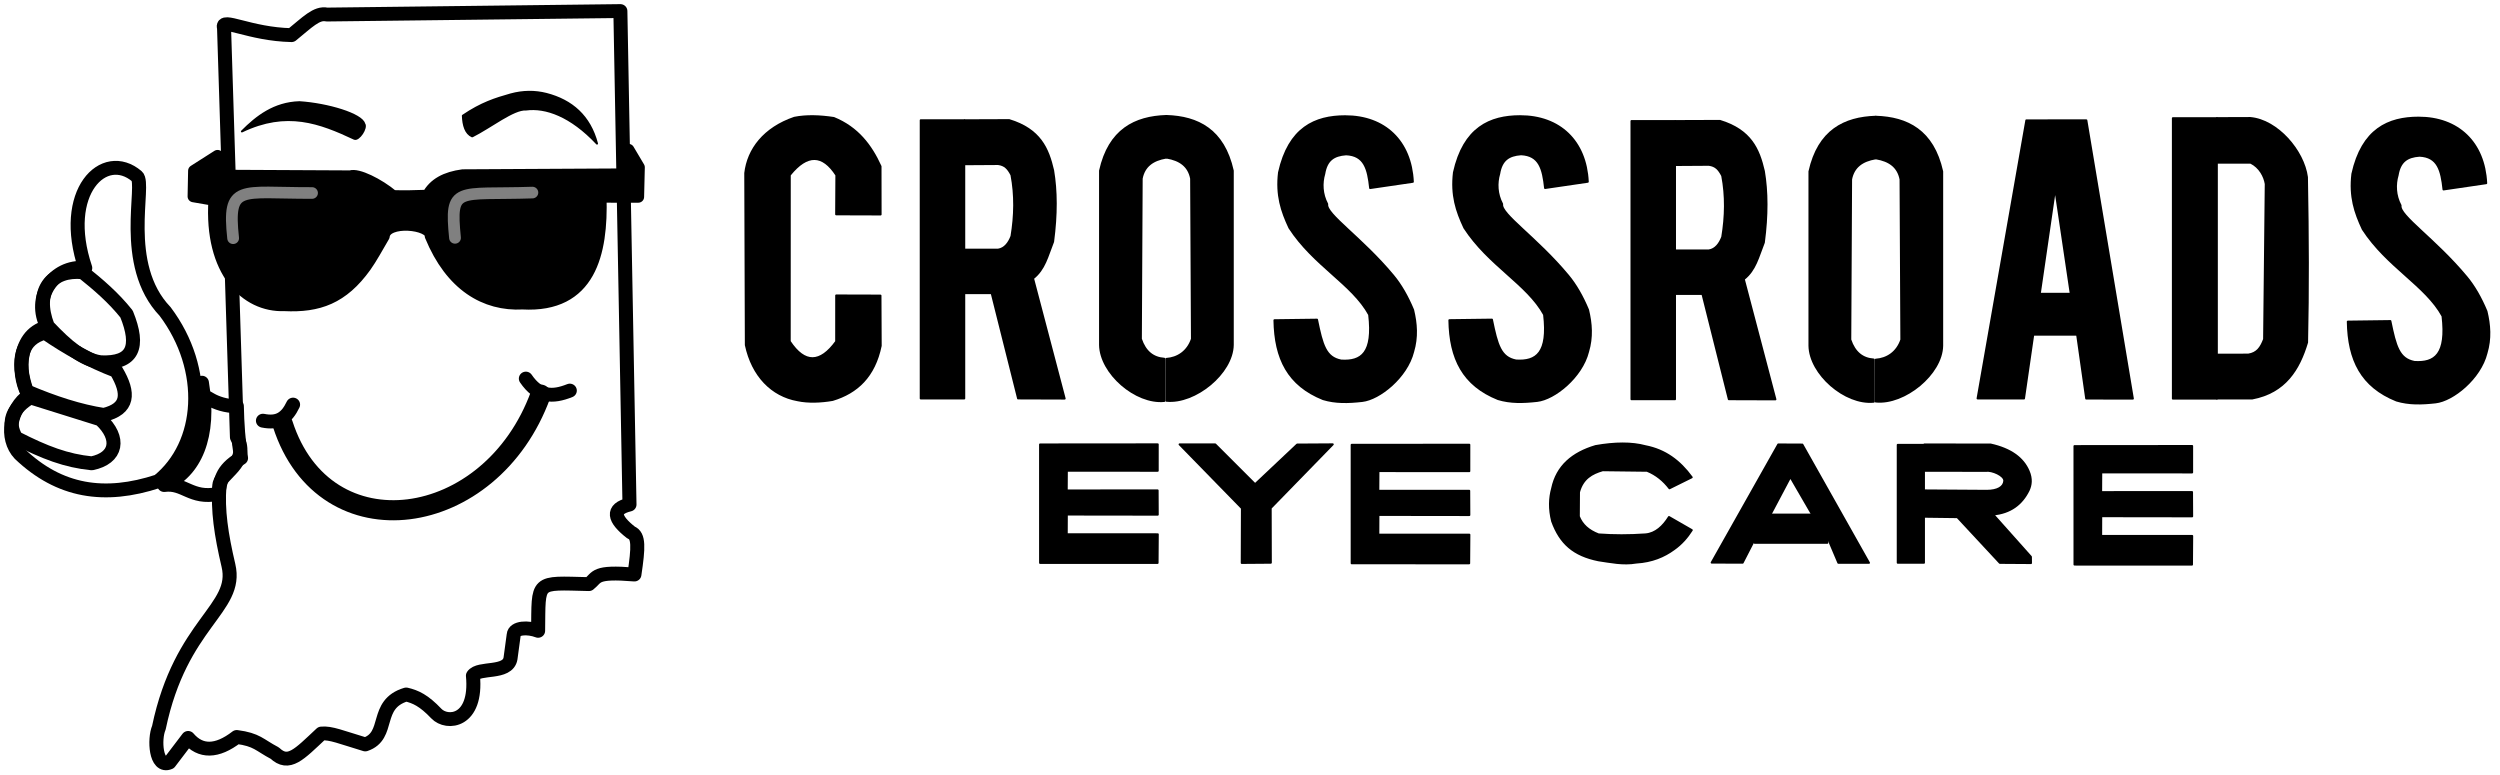 <?xml version="1.0" encoding="UTF-8" standalone="no"?>
<!DOCTYPE svg PUBLIC "-//W3C//DTD SVG 1.1//EN" "http://www.w3.org/Graphics/SVG/1.1/DTD/svg11.dtd">
<svg width="100%" height="100%" viewBox="0 0 2000 620" version="1.1" xmlns="http://www.w3.org/2000/svg" xmlns:xlink="http://www.w3.org/1999/xlink" xml:space="preserve" xmlns:serif="http://www.serif.com/" style="fill-rule:evenodd;clip-rule:evenodd;stroke-linecap:round;stroke-linejoin:round;stroke-miterlimit:1.5;">
    <g transform="matrix(1.773,0,0,1.753,-39.31,-16.928)">
        <path d="M123.264,22.347L129.085,209.177C135.344,221.22 120.711,225.913 121.184,231.417C120.327,242.455 121.957,253.513 125.254,267.738C129.859,287.599 103.788,293.684 93.855,341.766C91.646,346.978 92.391,360.36 98.631,357.643L107.065,346.419C112.639,353.036 120.024,352.989 128.995,345.986C138.193,347.215 139.091,349.593 146.164,353.359C152.444,359.323 157.03,354.022 167.181,344.421C171.308,343.962 176.228,346.118 186.983,349.383C198.563,345.436 190.772,331.043 205.439,326.593C209.666,327.603 213.411,329.294 219.034,335.29C223.859,340.434 237.552,339.221 235.568,318C238.215,313.919 251.305,317.448 252.517,310.154L253.962,299.36C254.208,296.014 260.378,295.742 264.972,297.537C265.313,274.19 263.39,275.642 287.898,276.223C291.894,273.074 290.045,270.307 308.422,271.843C310.248,259.423 310.505,254.097 306.925,252.684C299.071,246.481 297.952,241.909 306.205,239.91L302.091,14.706L169.655,16.295C165.038,15.271 160.801,19.885 153.712,25.687C134.786,25.283 121.707,17.36 123.264,22.347Z" style="fill:none;stroke:black;stroke-width:6.33px;"/>
        <g>
            <path d="M149.753,203.25C168.643,262.575 243.743,251.955 266.12,189.739" style="fill:none;stroke:black;stroke-width:9.18px;"/>
            <path d="M279.274,187.909C271.384,191.099 265.162,190.866 259.445,182.428" style="fill:none;stroke:black;stroke-width:6.33px;"/>
            <path d="M154.409,194.301C151.447,200.594 147.585,203.036 140.816,201.641" style="fill:none;stroke:black;stroke-width:6.33px;"/>
        </g>
        <g>
            <path d="M35.929,191.022C28.201,195.612 25.049,202.022 29.431,209.51C42.434,216.234 52.096,219.947 63.55,221.097C74.931,218.771 76.714,209.687 67.497,201.019L35.929,191.022Z" style="fill:none;stroke:black;stroke-width:6.33px;"/>
            <path d="M59.534,133.901C66.526,139.552 73.366,145.461 79.272,152.953C85.349,168.055 82.196,175.635 67.622,174.988C59.462,173.831 52.536,167.943 43.691,158.502C37.461,142.185 45.415,132.5 59.534,133.901Z" style="fill:none;stroke:black;stroke-width:6.33px;"/>
            <path d="M83.948,90.12C69.159,77.379 49.073,97.22 60.636,131.961C46.358,130.572 36.398,145.559 43.534,158.861C28.61,162.553 30.533,183.554 35.296,190.026C26.484,196.045 24.44,209.768 31.122,216.839C48.956,234.022 69.28,237.357 93.566,229.262C114.109,212.459 116.368,178.307 96.661,151.791C76.382,130.36 88.114,93.709 83.948,90.12Z" style="fill:none;stroke:black;stroke-width:6.33px;"/>
            <path d="M42.431,161.482C31.989,164.279 29.166,173.639 34.245,188.237C46.459,193.509 58.117,197.31 68.98,199.008C80.149,196.298 80.735,189.307 74.6,178.898C63.039,174.463 52.811,168.674 42.431,161.482Z" style="fill:none;stroke:black;stroke-width:6.33px;"/>
            <path d="M113.275,184.296C117.33,208.884 110.08,225.032 96.25,231.005C105.329,229.758 108.286,237.536 120.499,235.083C121.954,229.445 121.463,224.321 130.931,218.708C129.747,210.967 129.187,203.047 129.038,195.007C124.121,195.151 119.554,193.382 117.316,192.055C114.429,190.343 112.266,189.867 113.275,184.296Z" style="fill:none;stroke:black;stroke-width:6.33px;"/>
        </g>
        <g>
            <path d="M120.336,80.742L109.7,87.597L109.468,99.305L118.874,100.948C116.796,133.671 133.204,149.662 150.452,148.991C165.87,149.75 176.776,145.831 187.11,131.278C189.612,127.754 192.639,122.212 195.357,117.484C196.169,109.534 216.885,111.695 216.465,117.337C225.671,140.024 241.12,149.16 257.958,148.232C288.43,149.936 293.987,125.357 293.193,99.503L310.147,99.516L310.467,86.01L305.749,77.967L303.941,89.174L231.015,89.576C223.366,90.618 217.99,93.458 215.152,98.909C209.256,99.161 204.024,99.215 199.454,99.072C192.9,93.522 183.371,88.843 180.293,90.079L127.72,89.809L122.165,89.588C119.818,86.814 119.989,82.809 120.336,80.742Z" style="stroke:black;stroke-width:5.31px;"/>
            <g>
                <path d="M262.391,97.539C228.335,98.694 225.088,94.14 227.48,118.201" style="fill:none;stroke:rgb(128,128,128);stroke-width:5.31px;"/>
                <path d="M162.963,97.732C130.414,97.838 124.698,93.311 127.368,118.367" style="fill:none;stroke:rgb(128,128,128);stroke-width:5.31px;"/>
            </g>
        </g>
        <g>
            <path d="M131.322,69.644C151.558,59.826 166.532,65.608 182.028,72.972C183.993,73.906 187.969,67.927 186.481,66.106C185.385,61.842 170.123,57.131 157.27,56.297C145.908,56.651 138.039,62.807 131.322,69.644Z" style="stroke:black;stroke-width:0.91px;"/>
            <path d="M231.023,62.463C231.188,66.873 232.214,70.539 235.231,71.899C243.717,67.595 253.895,59.254 259.513,59.636C268.403,58.442 279.747,62.485 291.553,75.194C288.307,62.693 280.191,55.512 268.646,52.506C263.59,51.224 258.261,51.185 252.578,52.758C245.624,54.761 239.475,56.678 231.023,62.463Z" style="stroke:black;stroke-width:0.91px;"/>
        </g>
    </g>
    <g transform="matrix(1.773,0,0,1.753,-39.31,-16.928)">
        <path d="M419.505,107.53L399.461,107.468L399.561,89.57C393.415,79.972 386.446,79.555 378.518,89.526L378.497,165.477C385.281,175.828 392.279,175.525 399.472,165.529L399.481,144.495L419.445,144.552L419.549,167.458C416.683,181.408 408.928,188.789 397.84,192.169C392.79,193.055 386.925,193.371 382.004,192.289C370.524,190.212 361.676,181.219 358.71,167.111L358.449,88.654C359.675,77.835 366.923,68.164 380.604,63.417C385.994,62.33 392.001,62.528 398.381,63.503C409.119,67.928 415.189,76.045 419.468,85.579L419.505,107.53Z" style="stroke:black;stroke-width:0.91px;"/>
        <g>
            <g transform="matrix(1.078,0,0,1.083,-35.249,-15.455)">
                <rect x="438.654" y="73.859" width="18.206" height="117.231" style="stroke:black;stroke-width:0.84px;"/>
            </g>
            <path d="M457.493,64.548L457.476,84.604L472.552,84.506C475.567,84.927 476.984,86.43 478.556,89.474C480.298,98.754 480.1,108.088 478.575,117.459C477.481,120.38 475.602,123.142 472.526,123.593L457.495,123.599L457.492,143.428L469.634,143.447L481.549,191.485L502.555,191.554L488.281,136.688C493.544,132.505 494.713,126.599 497.337,119.968C498.966,107.507 498.901,96.728 497.348,87.43C495.092,77.526 491.465,68.765 477.506,64.476L457.493,64.548Z" style="stroke:black;stroke-width:0.91px;"/>
        </g>
        <g>
            <path d="M548.412,62.59L548.337,81.571C542.369,82.585 538.405,85.4 537.307,91.139L536.941,164.343C538.886,170.204 542.506,173.044 547.515,173.381L547.55,192.632C534.641,193.951 518.726,179.931 518.533,167.087L518.533,87.567C522.649,68.861 534.357,63.052 548.412,62.59Z" style="stroke:black;stroke-width:0.91px;"/>
            <g transform="matrix(-1,0,0,1,1096.94,0)">
                <path d="M548.412,62.59L548.337,81.571C542.369,82.585 538.405,85.4 537.307,91.139L536.941,164.343C538.886,170.204 543.49,173.12 548.499,173.457L548.486,192.542C535.577,193.862 518.726,179.931 518.533,167.087L518.533,87.567C522.649,68.861 534.357,63.052 548.412,62.59Z" style="stroke:black;stroke-width:0.91px;"/>
            </g>
        </g>
        <path d="M597.221,155.796L616.416,155.543C618.788,167.244 620.318,172.815 627.292,174.203C636.539,174.792 641.975,170.732 639.96,153.251C632.427,139.303 614.975,130.774 603.98,113.627C600.42,105.951 598.075,98.788 599.281,88.395C603.767,67.936 615.64,62.735 629.095,62.713C646.99,62.685 658.785,74.092 659.659,92.62L640.401,95.478C639.472,86.715 637.899,80.457 629.558,80.076C623.955,80.487 620.721,82.68 619.687,88.987C618.475,93.171 618.588,98.183 621.024,102.805C620.233,107.388 636.572,118.123 650.795,135.447C654.223,139.622 657.212,144.853 659.782,151.091C661.251,157.277 661.734,163.579 659.782,170.17C656.939,181.735 644.592,191.759 636.821,192.636C630.447,193.356 624.792,193.502 619.192,191.796C603.453,185.394 597.503,173.428 597.221,155.796Z" style="stroke:black;stroke-width:0.91px;"/>
        <g transform="matrix(1,0,0,1,78.933,-0.022)">
            <path d="M597.221,155.796L616.416,155.543C618.788,167.244 620.318,172.815 627.292,174.203C636.539,174.792 641.975,170.732 639.96,153.251C632.427,139.303 614.975,130.774 603.98,113.627C600.42,105.951 598.075,98.788 599.281,88.395C603.767,67.936 615.64,62.735 629.095,62.713C646.99,62.685 658.785,74.092 659.659,92.62L640.401,95.478C639.472,86.715 637.899,80.457 629.558,80.076C623.955,80.487 620.721,82.68 619.687,88.987C618.475,93.171 618.588,98.183 621.024,102.805C620.233,107.388 636.572,118.123 650.795,135.447C654.223,139.622 657.212,144.853 659.782,151.091C661.251,157.277 661.734,163.579 659.782,170.17C656.939,181.735 644.592,191.759 636.821,192.636C630.447,193.356 624.792,193.502 619.192,191.796C603.453,185.394 597.503,173.428 597.221,155.796Z" style="stroke:black;stroke-width:0.91px;"/>
        </g>
    </g>
    <g transform="matrix(1.773,0,0,1.753,-39.31,-16.928)">
        <g transform="matrix(1,0,0,1,320.702,0.357)">
            <g transform="matrix(1.078,0,0,1.083,-35.249,-15.455)">
                <rect x="438.654" y="73.859" width="18.206" height="117.231" style="stroke:black;stroke-width:0.84px;"/>
            </g>
            <path d="M457.493,64.548L457.476,84.604L472.552,84.506C475.567,84.927 476.984,86.43 478.556,89.474C480.298,98.754 480.1,108.088 478.575,117.459C477.481,120.38 475.602,123.142 472.526,123.593L457.495,123.599L457.492,143.428L469.634,143.447L481.549,191.485L502.555,191.554L488.281,136.688C493.544,132.505 494.713,126.599 497.337,119.968C498.966,107.507 498.901,96.728 497.348,87.43C495.092,77.526 491.465,68.765 477.506,64.476L457.493,64.548Z" style="stroke:black;stroke-width:0.91px;"/>
        </g>
        <g transform="matrix(1,0,0,1,320.094,0.35)">
            <path d="M548.412,62.59L548.337,81.571C542.369,82.585 538.405,85.4 537.307,91.139L536.941,164.343C538.886,170.204 542.506,173.044 547.515,173.381L547.55,192.632C534.641,193.951 518.726,179.931 518.533,167.087L518.533,87.567C522.649,68.861 534.357,63.052 548.412,62.59Z" style="stroke:black;stroke-width:0.91px;"/>
            <g transform="matrix(-1,0,0,1,1096.94,0)">
                <path d="M548.412,62.59L548.337,81.571C542.369,82.585 538.405,85.4 537.307,91.139L536.941,164.343C538.886,170.204 543.49,173.12 548.499,173.457L548.486,192.542C535.577,193.862 518.726,179.931 518.533,167.087L518.533,87.567C522.649,68.861 534.357,63.052 548.412,62.59Z" style="stroke:black;stroke-width:0.91px;"/>
            </g>
        </g>
        <g>
            <path d="M914.483,191.49L935.415,191.503L939.568,162.543L942.548,143.632L949.474,95.525L956.502,143.49L959.428,162.55L963.494,191.534L984.537,191.573L963.555,64.578L936.484,64.589L914.483,191.49Z" style="stroke:black;stroke-width:0.91px;"/>
            <rect x="934.148" y="143.722" width="27.727" height="18.677" style="stroke:black;stroke-width:0.91px;"/>
        </g>
        <g>
            <g transform="matrix(1.014,0,0,1.017,-13.995,-2.063)">
                <rect x="1002.57" y="64.561" width="19.546" height="125.84" style="stroke:black;stroke-width:0.9px;"/>
            </g>
            <path d="M1022.5,63.568L1037.52,63.517C1049.67,64.562 1061.56,78.569 1063.09,90.506C1063.6,118.111 1063.67,141.875 1063.15,165.926C1059.55,178.068 1053.33,188.65 1038.37,191.506L1022.39,191.492L1022.5,171.515L1036.63,171.492C1040.62,170.861 1042.3,168.362 1043.77,164.484L1044.51,93.599C1043.97,90.143 1041.79,85.92 1037.72,83.905L1022.65,83.893L1022.5,63.568Z" style="stroke:black;stroke-width:0.91px;"/>
        </g>
        <g transform="matrix(1,0,0,1,484.314,0.638)">
            <path d="M597.221,155.796L616.416,155.543C618.788,167.244 620.318,172.815 627.292,174.203C636.539,174.792 641.975,170.732 639.96,153.251C632.427,139.303 614.975,130.774 603.98,113.627C600.42,105.951 598.075,98.788 599.281,88.395C603.767,67.936 615.64,62.735 629.095,62.713C646.99,62.685 658.785,74.092 659.659,92.62L640.401,95.478C639.472,86.715 637.899,80.457 629.558,80.076C623.955,80.487 620.721,82.68 619.687,88.987C618.475,93.171 618.588,98.183 621.024,102.805C620.233,107.388 636.572,118.123 650.795,135.447C654.223,139.622 657.212,144.853 659.782,151.091C661.251,157.277 661.734,163.579 659.782,170.17C656.939,181.735 644.592,191.759 636.821,192.636C630.447,193.356 624.792,193.502 619.192,191.796C603.453,185.394 597.503,173.428 597.221,155.796Z" style="stroke:black;stroke-width:0.91px;"/>
        </g>
    </g>
    <g transform="matrix(1.773,0,0,1.753,-39.31,-16.928)">
        <g>
            <path d="M544.547,212.437L491.469,212.483L491.475,266.547L544.48,266.559L544.571,253.488L503.493,253.467L503.53,244.476L544.555,244.533L544.501,233.457L503.487,233.476L503.541,224.471L544.542,224.505L544.547,212.437Z" style="stroke:black;stroke-width:0.91px;"/>
            <g transform="matrix(1,0,0,1,140.595,0.173)">
                <path d="M544.547,212.437L491.469,212.483L491.475,266.547L544.48,266.559L544.571,253.488L503.493,253.467L503.53,244.476L544.555,244.533L544.501,233.457L503.487,233.476L503.541,224.471L544.542,224.505L544.547,212.437Z" style="stroke:black;stroke-width:0.91px;"/>
            </g>
            <path d="M554.423,212.453L570.483,212.458L588.481,230.646L607.469,212.537L623.523,212.435L595.518,241.511L595.582,266.46L582.463,266.56L582.543,241.589L554.423,212.453Z" style="stroke:black;stroke-width:0.91px;"/>
        </g>
        <g>
            <g transform="matrix(1,0,0,1,466.738,0.757)">
                <path d="M544.547,212.437L491.469,212.483L491.475,266.547L544.48,266.559L544.571,253.488L503.493,253.467L503.53,244.476L544.555,244.533L544.501,233.457L503.487,233.476L503.541,224.471L544.542,224.505L544.547,212.437Z" style="stroke:black;stroke-width:0.91px;"/>
            </g>
            <path d="M785.495,227.476L775.471,232.495C772.801,228.994 769.53,226.208 765.351,224.499L745.317,224.249C740.529,225.656 736.299,227.943 734.625,234.246L734.556,245.346C736.039,249.114 738.854,251.751 743.448,253.546C750.207,254.049 757.277,254.055 764.671,253.539C769.204,253.131 772.621,249.854 775.24,245.6L785.528,251.583C783.434,254.899 780.864,257.913 777.402,260.366C773.036,263.583 767.617,265.945 760.477,266.384C754.509,267.426 748.849,266.141 743.43,265.351C732.171,263.047 726.161,257.659 722.52,247.532C721.136,241.903 721.315,236.986 722.527,232.539C724.646,222.359 731.701,216.362 742.134,213.227C750.82,211.686 758.448,211.599 764.616,213.297C773.501,215.051 780.028,219.941 785.495,227.476Z" style="stroke:black;stroke-width:0.91px;"/>
            <g>
                <path d="M794.505,266.402L808.464,266.447L813.522,256.483L820.468,245.523L830.001,227.311L840.384,245.422L847.472,256.506L851.658,266.485L865.473,266.508L835.411,212.541L824.553,212.49L794.505,266.402Z" style="stroke:black;stroke-width:0.91px;"/>
                <g transform="matrix(1,0,0,1.081,-2,-20.912)">
                    <rect x="815.864" y="245.546" width="32.84" height="11.857" style="stroke:black;stroke-width:0.88px;"/>
                </g>
            </g>
            <g>
                <g transform="matrix(0.958,0,0,1.01,36.752,-2.066)">
                    <rect x="878.603" y="212.628" width="12.353" height="53.237" style="stroke:black;stroke-width:0.93px;"/>
                </g>
                <path d="M890.502,212.491L890.567,224.5L918.262,224.545C920.882,224.113 926.741,226.595 926.536,229.15C926.313,231.942 923.456,233.646 918.596,233.649L890.379,233.46L890.411,245.47L905.359,245.663L924.535,266.528L938.574,266.619L938.541,263.765L921.497,244.434C929.243,243.706 934.395,239.823 937.5,233.451C938.597,231.068 939.016,228.225 937.508,224.65C935.023,218.746 929.517,214.584 920.364,212.525L890.502,212.491Z" style="stroke:black;stroke-width:0.91px;"/>
            </g>
        </g>
    </g>
</svg>
